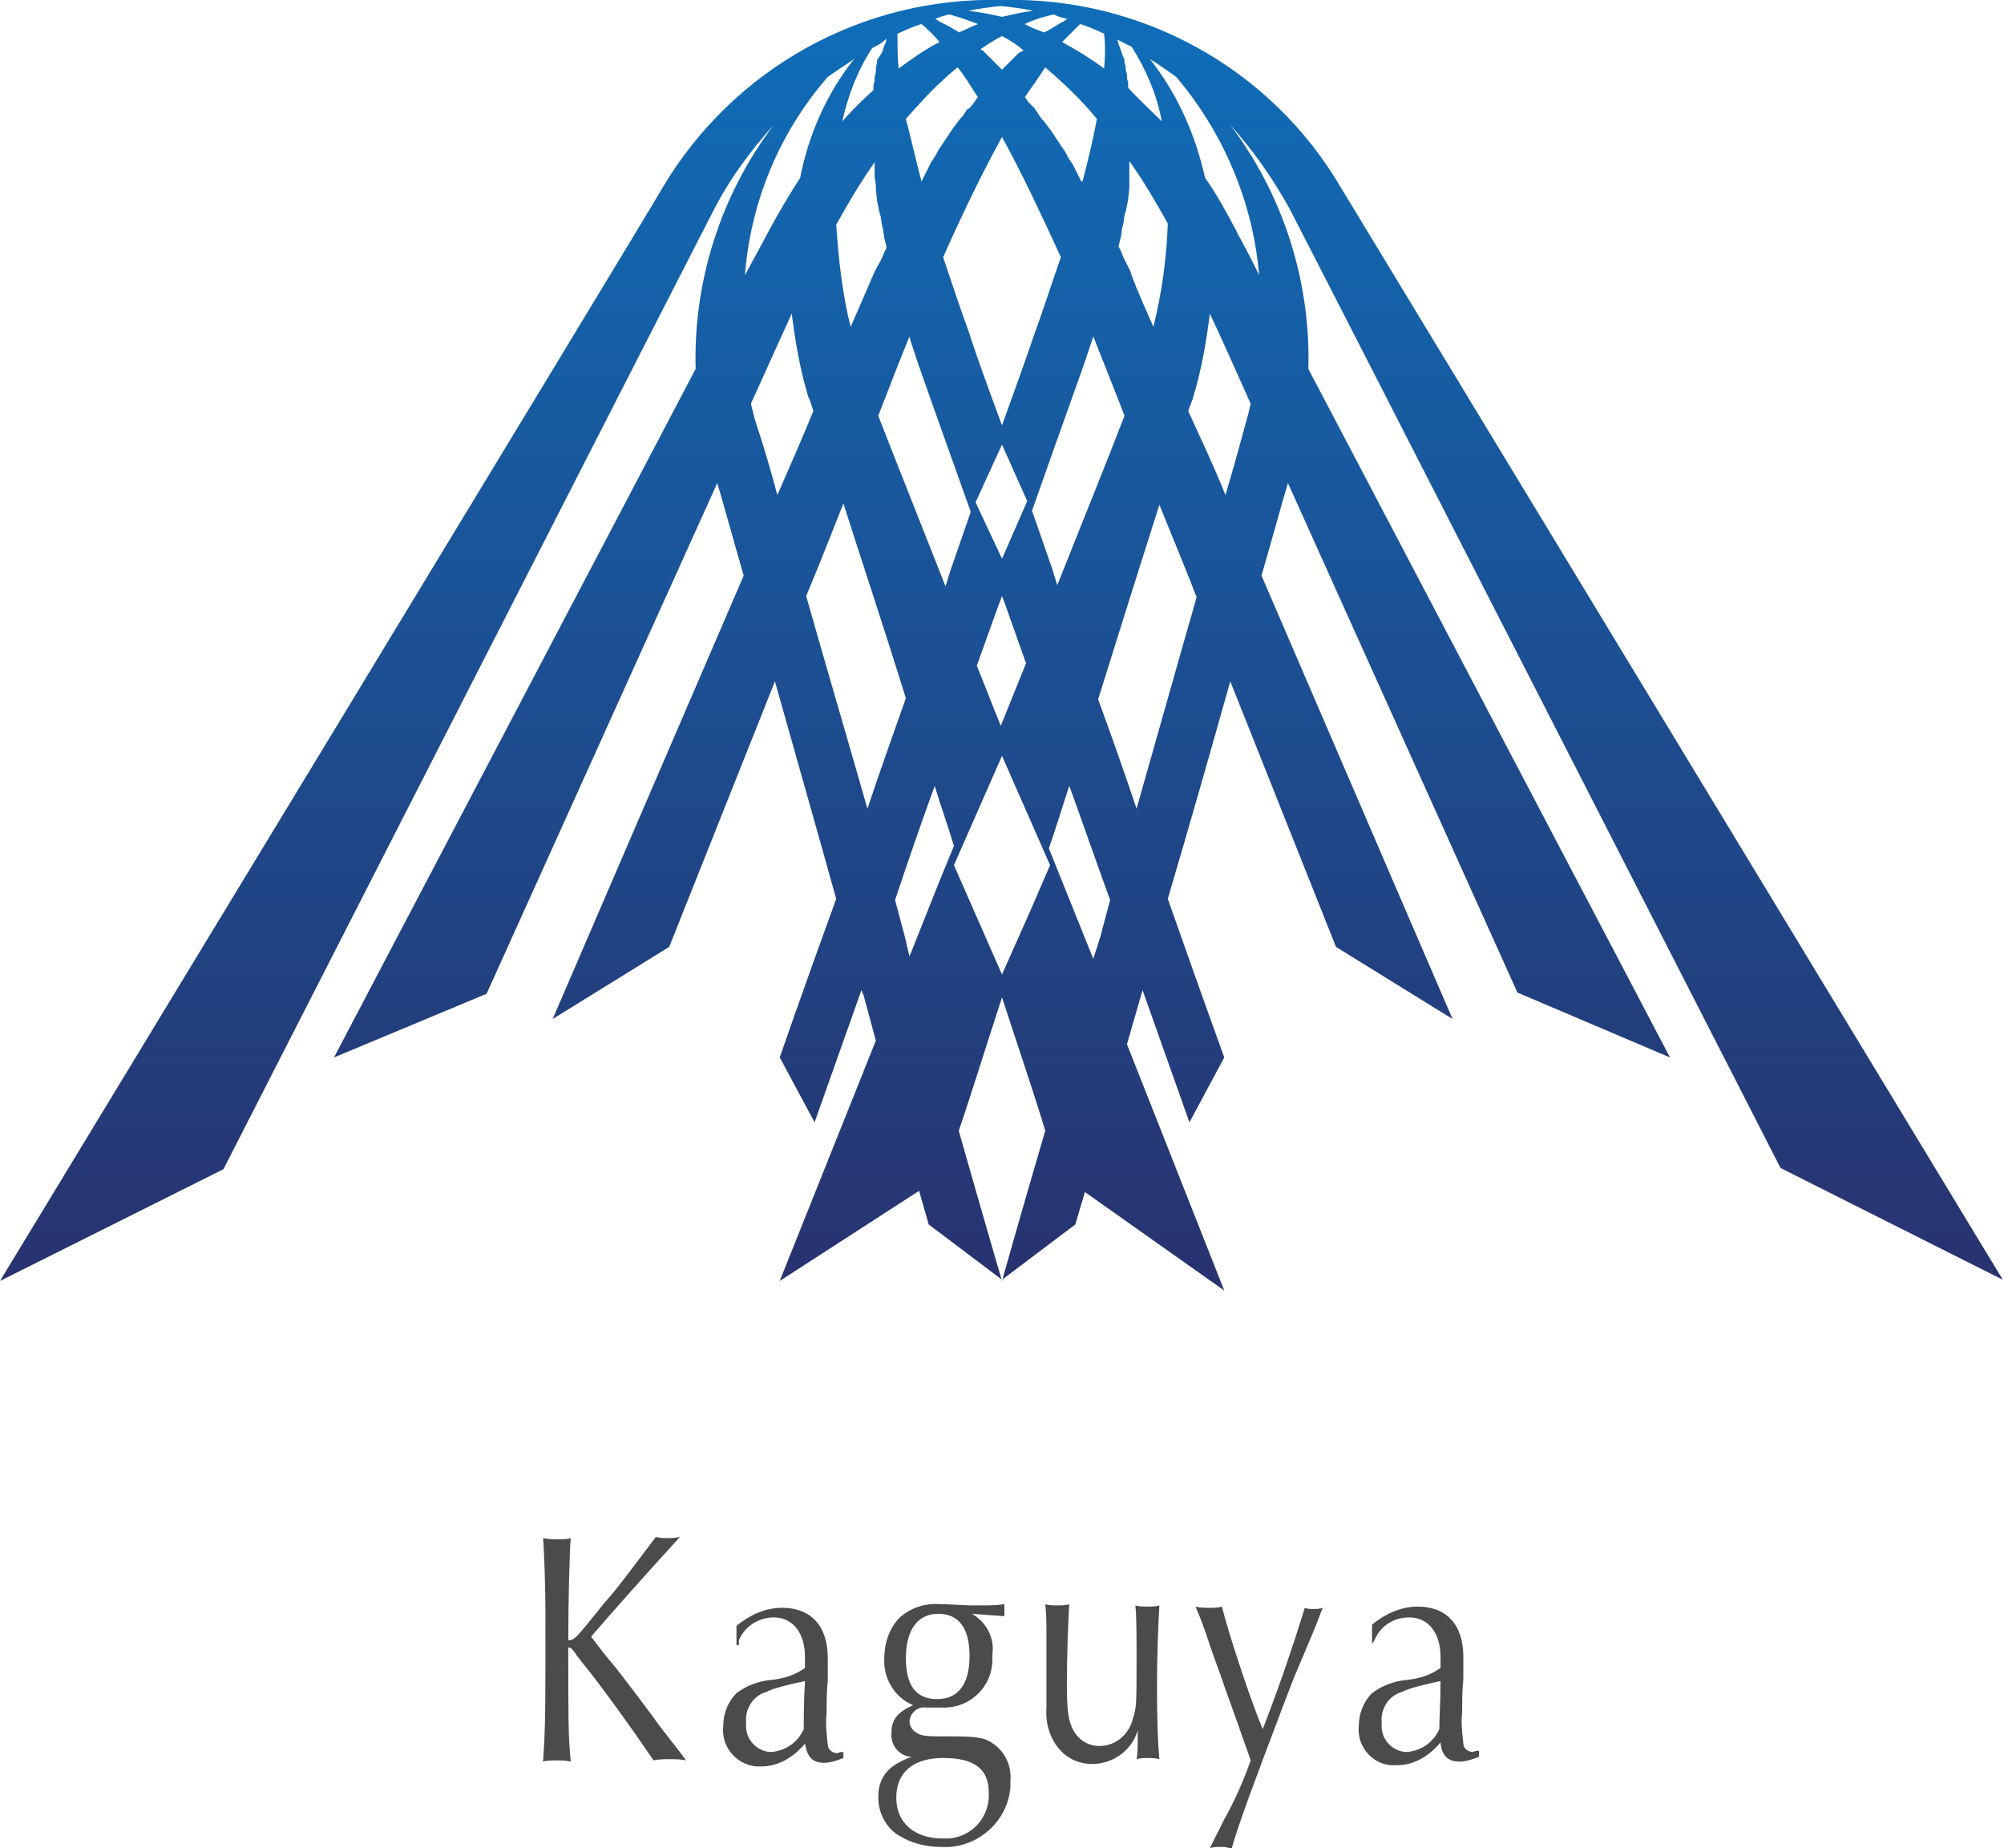 <?xml version="1.0" encoding="utf-8"?>
<!-- Generator: Adobe Illustrator 23.1.1, SVG Export Plug-In . SVG Version: 6.00 Build 0)  -->
<svg version="1.1" id="レイヤー_1" xmlns="http://www.w3.org/2000/svg" xmlns:xlink="http://www.w3.org/1999/xlink" x="0px"
	 y="0px" viewBox="0 0 166.8 153.8" style="enable-background:new 0 0 166.8 153.8;" xml:space="preserve">
<style type="text/css">
	.st0{fill:url(#SVGID_1_);}
	.st1{fill:#4B4B4D;}
</style>
<title>logo3</title>
<linearGradient id="SVGID_1_" gradientUnits="userSpaceOnUse" x1="83.39" y1="47.442" x2="83.39" y2="154.884" gradientTransform="matrix(1 0 0 -1 0 154.884)">
	<stop  offset="0" style="stop-color:#28326E"/>
	<stop  offset="1" style="stop-color:#0F6EB9"/>
</linearGradient>
<path class="st0" d="M90.3,99.2l-0.8,2.7l-6.1,4.6l-6.1-4.6l-0.8-2.8l-11.6,7.5l8-20l-1-3.7l-0.2-0.5l-3.9,11l-2.9-5.4
	c0,0,1.9-5.5,4.7-13.2c-1.7-6.1-3.5-12.4-5.1-18.1l-8.8,22.1l-9.7,6l15.9-36.9c-0.9-3.1-1.6-5.7-2.2-7.7L40.5,82.7L27.8,88
	l30.1-57.3c-0.2-7.3,2.1-14.5,6.5-20.3c-1.9,2.1-3.6,4.4-4.9,6.9c-0.7,1.3-40.9,80-40.9,80L0,106.6c0,0,54.4-89.6,55.1-90.9
	C61,5.7,71.8-0.3,83.4,0c11.6-0.3,22.4,5.7,28.2,15.6c0.8,1.3,55.1,90.9,55.1,90.9l-18.5-9.3c0,0-40.2-78.6-40.9-79.9
	c-1.4-2.5-3-4.8-4.9-6.9c4.4,5.8,6.7,13,6.5,20.3L139,88l-12.7-5.4l-19.1-42.4c-0.6,2-1.3,4.6-2.2,7.7c7.4,17.2,15.9,36.9,15.9,36.9
	l-9.7-6l-8.8-22.1c-1.6,5.7-3.4,12-5.2,18.1c2.7,7.7,4.7,13.2,4.7,13.2L99,93.4l-3.9-11l-1.3,4.5l8.1,20.5L90.3,99.2z M83.4,1.4
	C84.3,1.2,85.1,1,86,0.9c-0.9-0.2-1.8-0.3-2.7-0.4c-0.9,0.1-1.8,0.2-2.7,0.4C81.6,1,82.5,1.2,83.4,1.4z M79.8,2.7
	c0.5-0.2,1.1-0.5,1.6-0.7c-0.8-0.3-1.6-0.6-2.4-0.8c-0.4,0.1-0.8,0.2-1.2,0.4h0.1l0.3,0.2l0.2,0.1L79,2.2l0.5,0.3l0.2,0.1L79.8,2.7z
	 M86.9,2.7l0.2-0.1l0.2-0.1l0.5-0.3l0.5-0.3l0.2-0.1l0.3-0.2h0.1c-0.4-0.1-0.8-0.2-1.2-0.4c-0.8,0.2-1.6,0.4-2.4,0.8
	C85.8,2.3,86.4,2.5,86.9,2.7L86.9,2.7z M91.9,5.7c0.1-1,0.1-2,0-2.9c-0.7-0.3-1.3-0.6-2-0.8c-0.5,0.5-1,1-1.5,1.5
	C89.7,4.2,90.8,4.9,91.9,5.7L91.9,5.7z M74.8,5.7c1.1-0.8,2.2-1.6,3.4-2.2c-0.4-0.5-0.9-1-1.5-1.5c-0.7,0.2-1.3,0.5-2,0.8
	C74.7,3.8,74.7,4.8,74.8,5.7L74.8,5.7z M83.4,5.8l0.3-0.3L84.2,5l0.2-0.2l0.4-0.4L85,4.3l0.2-0.1C84.6,3.7,84,3.3,83.4,3
	c-0.6,0.3-1.2,0.7-1.8,1.1l0.2,0.1L82,4.4l0.4,0.4L82.6,5l0.6,0.6L83.4,5.8z M70.1,10.1c0.8-0.9,1.7-1.8,2.6-2.6V7.4V7.1l0.1-0.4
	V6.4l0.1-0.4V5.7L73,5.2V5l0.4-0.6l0.2-0.6l0.1-0.2l0.1-0.4l0,0C73.4,3.6,73,3.8,72.6,4C71.4,5.8,70.6,7.9,70.1,10.1z M96.7,10.1
	c-0.4-2.2-1.3-4.3-2.5-6.2c-0.4-0.2-0.8-0.4-1.2-0.6l0,0l0.1,0.4l0.1,0.2l0.2,0.6L93.6,5v0.2l0.1,0.4v0.2l0.1,0.4v0.3l0.1,0.4v0.3
	v0.1C94.8,8.3,95.8,9.2,96.7,10.1z M104.8,22.9c-0.5-6.1-3-11.9-6.9-16.5c-0.7-0.5-1.4-1-2.2-1.5c2.3,2.9,3.8,6.3,4.6,9.9
	c1,1.4,1.8,2.9,2.6,4.4C102.9,19.3,103.7,20.6,104.8,22.9z M62,22.9c1.2-2.2,1.9-3.5,2-3.7c0.8-1.5,1.7-3,2.6-4.4
	c0.7-3.6,2.2-7,4.5-9.9c-0.7,0.5-1.5,1-2.2,1.5C64.9,11,62.5,16.7,62,22.9z M90.1,15.1c0.5-1.9,0.9-3.6,1.2-5.2
	c-1.3-1.6-2.8-3-4.3-4.3c-0.5,0.8-1.1,1.6-1.7,2.5l0.1,0.1l0.2,0.3L86.1,9l0.2,0.3l0.4,0.6l0.2,0.2l0.6,0.8l0.6,0.9l0.2,0.3l0.4,0.6
	l0.2,0.4l0.4,0.6l0.2,0.4l0.3,0.6l0.2,0.4L90.1,15.1z M76.7,15.1l0.1-0.2l0.2-0.4l0.3-0.6l0.2-0.4l0.4-0.6l0.2-0.4l0.4-0.6l0.2-0.3
	l0.6-0.9l0.6-0.8l0.2-0.2l0.4-0.6L80.7,9l0.4-0.5l0.2-0.3l0.1-0.1c-0.6-0.9-1.1-1.8-1.7-2.5c-1.6,1.3-3,2.8-4.3,4.3
	C75.8,11.4,76.2,13.2,76.7,15.1z M83.4,35.4c1.6-4.4,2.6-7.3,2.7-7.6c0.8-2.2,1.5-4.4,2.2-6.4c-1.7-3.7-3.3-7.1-4.9-10
	c-1.6,2.9-3.2,6.2-4.9,10c0.7,2.1,1.4,4.2,2.2,6.4C80.8,28.2,81.8,31.1,83.4,35.4z M70.8,27.2c1.2-2.7,1.9-4.4,2-4.6l0.6-1.1l0,0
	l0.2-0.5l0.2-0.4l-0.1-0.4l-0.1-0.4l-0.1-0.7l-0.1-0.4L73.3,18l-0.1-0.3l-0.2-1l-0.1-1v-0.3l-0.1-0.7v-0.4v-0.6v-0.2
	c-1.2,1.7-2.2,3.4-3.2,5.2C69.8,21.6,70.1,24.4,70.8,27.2L70.8,27.2z M96,27.2c0.7-2.8,1.1-5.7,1.2-8.6c-1-1.8-2-3.5-3.2-5.2v0.2
	v0.6v0.4L94,15.3v0.3l-0.1,1l-0.2,1l-0.1,0.3l-0.1,0.7l-0.1,0.4l-0.1,0.7l-0.1,0.4l-0.1,0.4l0.2,0.4l0.2,0.5l0.6,1.2l0,0
	C94.1,22.8,94.8,24.5,96,27.2L96,27.2z M64.7,41.2c1.1-2.5,2.1-4.8,3-7c-0.2-0.6-0.3-1-0.4-1.1c-0.7-2.3-1.1-4.6-1.4-7
	c-0.9,2-2.1,4.6-3.4,7.5c0.1,0.4,0.2,0.8,0.3,1.2S63.7,37.4,64.7,41.2L64.7,41.2z M102,41.2c1.1-3.7,1.7-6.1,1.8-6.4
	s0.2-0.8,0.3-1.2c-1.3-2.9-2.4-5.4-3.4-7.5c-0.3,2.4-0.7,4.7-1.4,7c0,0.1-0.2,0.5-0.4,1.1C99.9,36.4,101,38.7,102,41.2L102,41.2z
	 M79.1,47.5l1.7-4.9c-2.6-7.3-4.5-12.6-4.6-13l-0.4-1.2l0,0L75.7,28c-0.7,1.7-1.6,4-2.6,6.6c1.2,3.1,3.2,8.1,5.6,14.2L79.1,47.5z
	 M88,48.7c2.4-6,4.4-11,5.6-14.1c-1-2.6-1.9-4.8-2.6-6.6l-0.1,0.3l-0.4,1.2l0,0c-0.1,0.4-2,5.6-4.6,13l1.7,4.9L88,48.7z M85.5,41.7
	L83.4,37l-2.2,4.8l2.2,4.7L85.5,41.7z M94.6,67.3c1.8-6.3,3.5-12.4,5-17.6c-1-2.6-2.1-5.2-3.1-7.7c-1.4,4.4-3.2,10.1-5.1,16.2
	C92.5,61.2,93.6,64.3,94.6,67.3L94.6,67.3z M72.2,67.3c1-3,2.1-6.1,3.2-9.2c-1.9-6.1-3.8-11.8-5.2-16.2c-1,2.5-2,5.1-3.1,7.7
	C68.6,54.9,70.4,61,72.2,67.3L72.2,67.3z M83.3,60.4l2.1-5.2l-1.7-4.8l-0.3-0.8l-0.3,0.8l-1.8,5C82,57.1,82.6,58.7,83.3,60.4z
	 M85.8,75.7l1.6-3.7l-4-9.1l-4,9.1l4,9.1L85.8,75.7z M91.6,77.9l0.8-3c-1.1-3-2.2-6.2-3.4-9.5c-0.6,1.8-1.1,3.5-1.7,5.2l3.7,9.2
	L91.6,77.9z M75.7,79.6c1.2-3,2.4-6.1,3.7-9.2c-0.5-1.7-1.1-3.3-1.6-5c-1.2,3.3-2.3,6.5-3.3,9.5l0.8,3L75.7,79.6z M83.4,106.6
	c0,0,1.4-5,3.6-12.5c-0.8-2.7-2.1-6.5-3.6-11.1c-1.5,4.6-2.7,8.5-3.6,11.1C81.9,101.5,83.4,106.6,83.4,106.6L83.4,106.6z"/>
<path class="st1" d="M105.1,143.9c-1.2-2.9-2.9-8.2-3.4-10.2c-0.3,0.1-0.7,0.1-1,0.1c-0.4,0-0.8,0-1.2-0.1c0.4,0.9,0.6,1.4,1.3,3.5
	c0.3,0.9,0.7,1.9,1.1,3.1c1.8,5,1.8,5.1,2.2,6.2c-0.6,1.7-1.3,3.3-2.2,4.9c-0.6,1.2-1,2-1.2,2.4c0.3-0.1,0.6-0.1,0.9-0.1
	c0.3,0,0.6,0,0.9,0.2c0.6-2.2,2.2-6.4,4.7-13c0.6-1.6,1.2-2.9,1.9-4.6c0.6-1.4,0.7-1.8,1-2.5c-0.3,0.1-0.5,0.1-0.8,0.1
	c-0.2,0-0.5,0-0.7-0.1C107.6,137.1,106.2,141.1,105.1,143.9z M83.6,134.5c0-0.2,0-0.4,0-0.6c0-0.1,0-0.3,0-0.4
	c-0.7,0.1-1.3,0.1-2,0.1c-0.3,0-0.6,0-0.9,0c-2-0.1-2-0.1-2.5-0.1c-1.2-0.1-2.4,0.3-3.3,1.1c-0.9,0.9-1.3,2.2-1.3,3.4
	c-0.1,1.7,0.9,3.3,2.4,3.9c-1.3,0.6-1.8,1.2-1.8,2.3c-0.1,1,0.6,1.9,1.6,2c0,0,0,0,0.1,0c-2,0.7-2.8,1.7-2.8,3.4
	c0,1.3,0.7,2.6,1.8,3.2c1,0.6,2.2,0.9,3.4,0.9c3,0.2,5.6-2.1,5.8-5c0-0.2,0-0.3,0-0.5c0.1-1.2-0.4-2.3-1.3-3
	c-0.8-0.6-1.4-0.7-3.7-0.7c-1.9,0-2.4,0-2.8-0.3c-0.4-0.2-0.6-0.6-0.6-1c0.1-0.7,0.7-1.2,1.4-1.1c0,0,0,0,0,0c0.2,0,0.4,0,0.6,0
	c0.3,0,0.5,0,0.7,0c2.3,0.1,4.2-1.7,4.2-4c0-0.1,0-0.3,0-0.4c0.2-1.4-0.5-2.7-1.7-3.4L83.6,134.5z M78.5,146.3
	c2.6,0,3.8,0.9,3.8,2.9c0.1,2-1.4,3.7-3.4,3.8c-0.1,0-0.3,0-0.4,0c-2.4,0-3.9-1.3-3.9-3.4S76,146.3,78.5,146.3z M87.1,140.1
	c0,0.9,0,1.7,0,2.1c-0.1,1.2,0.3,2.5,1.1,3.4c0.7,0.8,1.7,1.2,2.7,1.2c1.7,0,3.3-1.1,3.8-2.8c0,1.6,0,1.8-0.1,2.4
	c0.3-0.1,0.6-0.1,0.9-0.1c0.3,0,0.7,0,1,0.1c-0.1-1.1-0.2-2.7-0.2-6c0-2.4,0.1-5.3,0.2-6.8c-0.3,0.1-0.7,0.1-1,0.1
	c-0.3,0-0.7,0-1-0.1c0.1,0.8,0.1,2.7,0.1,4.3c0,3.9,0,4.2-0.3,5.1c-0.3,1.3-1.4,2.3-2.8,2.3c-1,0-1.9-0.6-2.3-1.6
	c-0.3-0.7-0.4-1.5-0.4-3.6s0.1-5.2,0.2-6.6c-0.3,0.1-0.7,0.1-1,0.1c-0.3,0-0.7,0-1-0.1c0.1,0.9,0.1,1.5,0.1,3.1L87.1,140.1z
	 M114.4,136.5c0.5-1.2,1.6-1.9,2.9-1.9c1.6,0,2.6,1.3,2.6,3.3c0,0.2,0,0.4,0,0.6v0.3l0,0c-0.8,0.6-1.8,0.9-2.8,1
	c-1.1,0.1-2.1,0.5-2.9,1.1c-0.7,0.7-1.1,1.7-1.1,2.7c-0.2,1.7,1.1,3.2,2.7,3.3c0.2,0,0.3,0,0.5,0c1.4,0,2.7-0.8,3.6-1.9
	c0.1,1.1,0.6,1.6,1.6,1.6c0.5,0,1.1-0.2,1.6-0.4v-0.5c-0.2,0-0.3,0-0.5,0.1c-0.4,0-0.8-0.3-0.8-0.7c-0.1-0.9-0.2-1.8-0.1-2.6
	c0-0.9,0-1.8,0.1-2.8c0-0.7,0-1.4,0-1.8c0-2.7-1.4-4.2-3.8-4.2c-1.4,0-2.7,0.6-3.8,1.5c0,0.4,0,0.6,0,0.8s0,0.4,0,0.8L114.4,136.5z
	 M61.5,136.5c0.5-1.2,1.7-1.9,2.9-1.9c1.6,0,2.6,1.3,2.6,3.3c0,0.2,0,0.4,0,0.6v0.3l0,0c-0.8,0.6-1.8,0.9-2.8,1
	c-1.1,0.1-2.1,0.5-2.9,1.1c-0.7,0.7-1.1,1.7-1.1,2.7c-0.2,1.7,1,3.2,2.7,3.4c0.2,0,0.3,0,0.5,0c1.4,0,2.7-0.8,3.6-1.9
	c0.2,1.1,0.6,1.6,1.6,1.6c0.5,0,1.1-0.2,1.6-0.4v-0.5c-0.2,0-0.3,0-0.5,0.1c-0.4,0-0.8-0.3-0.8-0.7c-0.1-0.9-0.2-1.8-0.1-2.6
	c0-0.9,0-1.8,0.1-2.8c0-0.7,0-1.4,0-1.8c0-2.7-1.4-4.2-3.8-4.2c-1.4,0-2.7,0.6-3.8,1.5c0,0.4,0,0.6,0,0.8s0,0.4,0,0.8H61.5z
	 M47.3,136.5c0-3.2,0.1-7.2,0.2-8.5c-0.3,0.1-0.7,0.1-1,0.1c-0.4,0-0.9,0-1.3-0.1c0.1,1,0.2,4.6,0.2,6c0,8.7,0,9.6-0.2,12.6
	c0.3-0.1,0.7-0.1,1.1-0.1c0.4,0,0.8,0,1.2,0.1c-0.2-2.2-0.2-3.3-0.2-9.5c0.2,0,0.3,0.1,0.6,0.5c0.1,0.2,0.3,0.4,0.6,0.8
	c1.7,2.1,4.2,5.6,5.9,8.1c0.4-0.1,0.9-0.1,1.3-0.1c0.5,0,1,0,1.4,0.1c-0.5-0.7-0.6-0.8-2.3-3c-0.4-0.6-3.2-4.3-3.7-4.9
	c-0.7-0.8-1.3-1.6-1.9-2.4c1.9-2.2,4.2-4.8,7.4-8.3c-0.4,0.1-0.7,0.1-1.1,0.1c-0.3,0-0.6,0-0.9-0.1c-0.4,0.5-0.6,0.8-2.2,2.9
	c-1,1.3-1.3,1.7-2.1,2.6C47.9,136.4,47.8,136.5,47.3,136.5L47.3,136.5z M119.9,139.9c0,1.7-0.1,3.1-0.1,4c-0.5,1.1-1.5,1.8-2.7,1.9
	c-1.2,0-2.2-1.1-2.1-2.3c0-0.1,0-0.1,0-0.2c-0.1-1.1,0.6-2.2,1.7-2.5C117.2,140.5,118.9,140.1,119.9,139.9L119.9,139.9z M67,139.9
	c-0.1,1.7-0.1,3.1-0.1,4c-0.5,1.1-1.5,1.8-2.7,1.9c-1.2,0-2.2-1.1-2.1-2.3c0-0.1,0-0.1,0-0.2c-0.1-1.1,0.6-2.2,1.7-2.5
	C64.3,140.5,66,140.1,67,139.9L67,139.9z M78.1,134.3c1.7,0,2.6,1.2,2.6,3.5s-0.9,3.6-2.7,3.6s-2.6-1.2-2.6-3.4
	C75.4,135.6,76.4,134.3,78.1,134.3L78.1,134.3z"/>
</svg>
